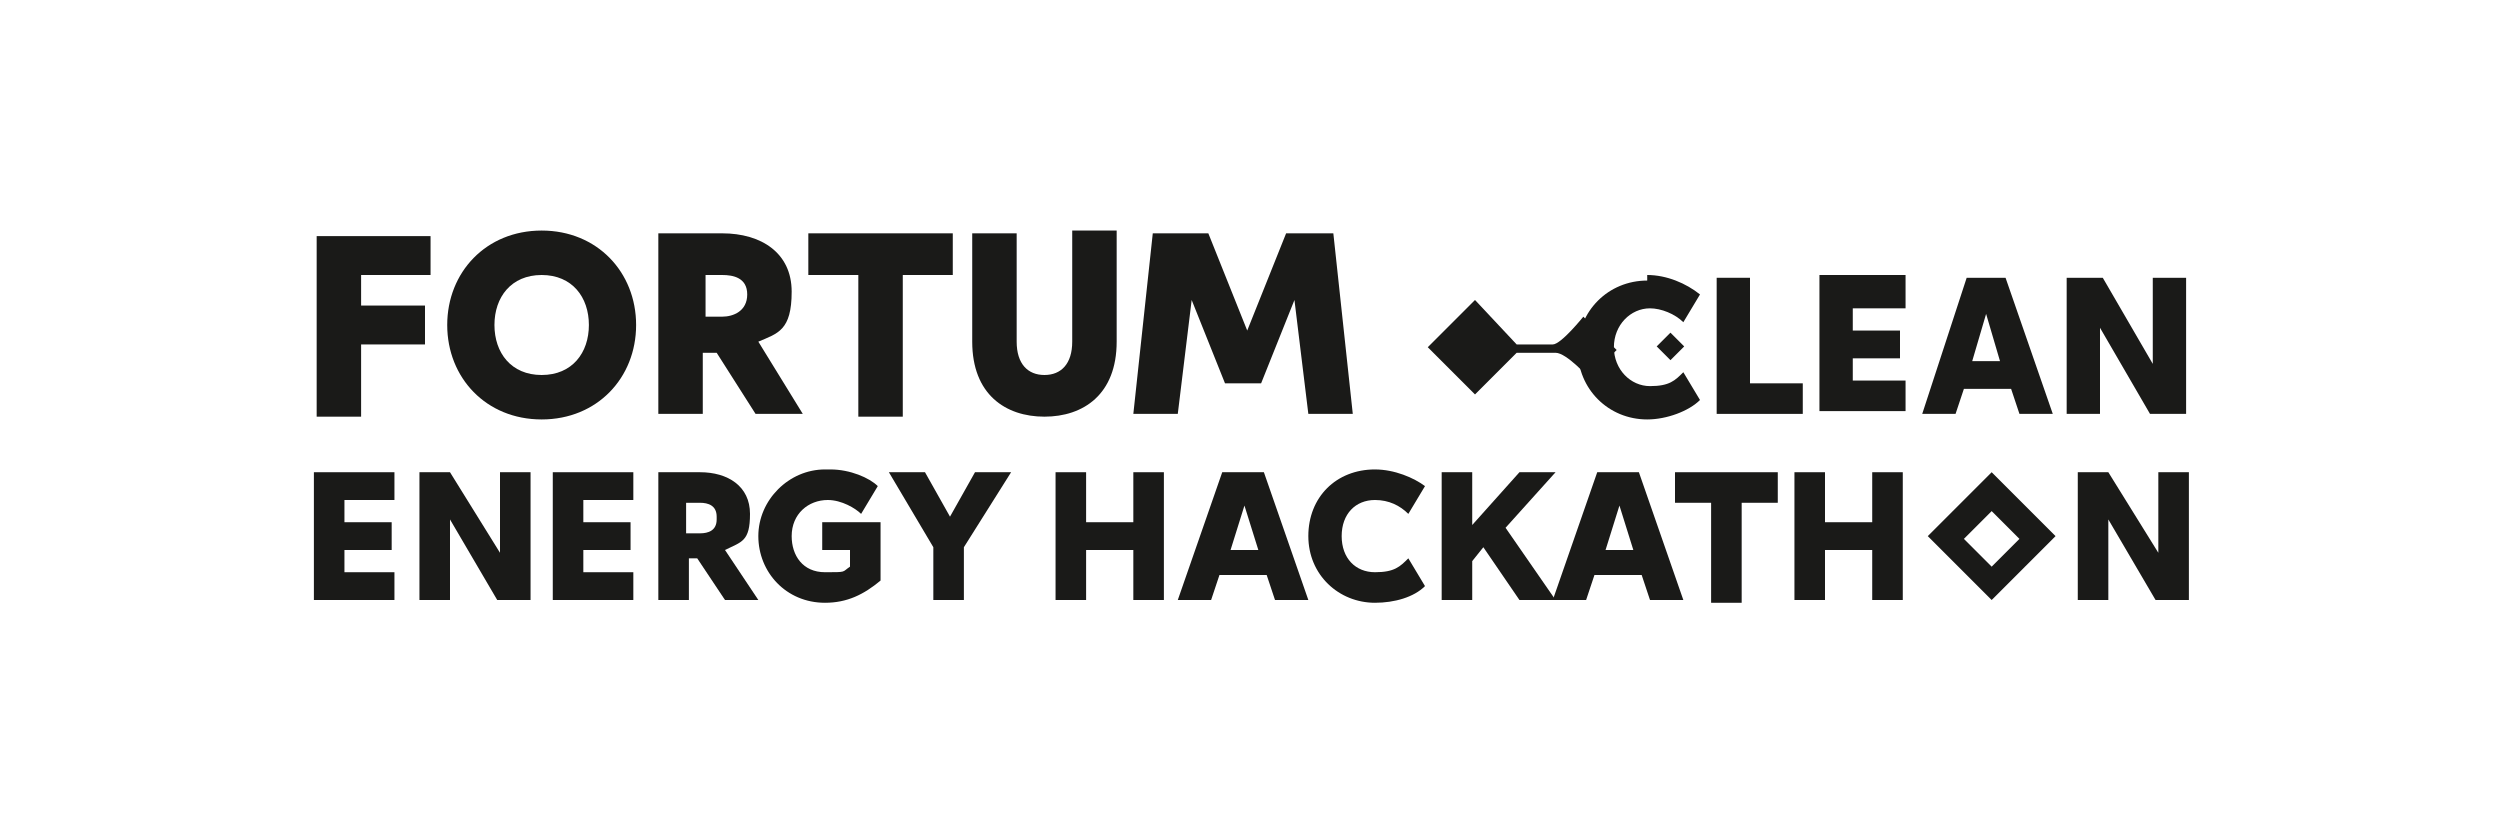 <svg xmlns="http://www.w3.org/2000/svg" id="Warstwa_1" viewBox="0 0 90 30"><defs><style>      .st0 {        fill: #1a1a18;      }    </style></defs><g><path class="st0" d="M15.5,8.4v1.5h-2.5v1.1h2.3v1.4h-2.3v2.6h-1.6v-6.5h4.1Z"></path><path class="st0" d="M19.5,8.3c2,0,3.4,1.5,3.4,3.4s-1.4,3.4-3.4,3.4-3.4-1.5-3.4-3.4,1.4-3.4,3.4-3.4ZM19.5,13.5c1.1,0,1.7-.8,1.7-1.8s-.6-1.8-1.7-1.8-1.7.8-1.7,1.8.6,1.8,1.7,1.8Z"></path><path class="st0" d="M26,8.4c1.4,0,2.5.7,2.5,2.1s-.5,1.5-1.2,1.8l1.6,2.6h-1.7l-1.4-2.2h-.5v2.2h-1.6v-6.5h2.2ZM26.9,10.6c0-.6-.5-.7-.9-.7h-.6v1.5h.6c.4,0,.9-.2.9-.8Z"></path><path class="st0" d="M34.3,8.4v1.5h-1.8v5.1h-1.6v-5.1h-1.8v-1.5h5.2Z"></path><path class="st0" d="M36.6,8.4v3.9c0,.8.4,1.2,1,1.2s1-.4,1-1.2v-4h1.6v4c0,1.9-1.2,2.7-2.6,2.7s-2.6-.8-2.6-2.7v-3.9h1.6Z"></path><path class="st0" d="M43.5,8.4l1.4,3.5,1.4-3.5h1.7l.7,6.5h-1.6l-.5-4.1-1.2,3h-1.3l-1.2-3-.5,4.1h-1.6l.7-6.5h1.8Z"></path></g><g><path class="st0" d="M59.3,9.9c.7,0,1.4.3,1.9.7l-.6,1c-.3-.3-.8-.5-1.2-.5-.7,0-1.3.6-1.3,1.4s.6,1.4,1.3,1.4.9-.2,1.2-.5l.6,1c-.4.4-1.2.7-1.9.7-1.4,0-2.5-1.1-2.5-2.5s1.1-2.5,2.5-2.5Z"></path><path class="st0" d="M62.9,13.8h2v1.1h-3.1v-4.9h1.2v3.8Z"></path><path class="st0" d="M68.6,10v1.1h-1.9v.8h1.7v1h-1.7v.8h1.9v1.1h-3.1v-4.9h3.1Z"></path><path class="st0" d="M72.2,10l1.7,4.9h-1.2l-.3-.9h-1.7l-.3.9h-1.2l1.6-4.9h1.5ZM71.5,11.3l-.5,1.7h1l-.5-1.7Z"></path><path class="st0" d="M75.7,10l1.8,3.1v-3.1h1.2v4.9h-1.3l-1.8-3.1v3.1h-1.2v-4.9h1.3Z"></path></g><g><path class="st0" d="M14.2,17v1h-1.8v.8h1.7v1h-1.7v.8h1.8v1h-2.9v-4.6h2.9Z"></path><path class="st0" d="M16.2,17l1.8,2.9v-2.9h1.1v4.6h-1.2l-1.7-2.9v2.9h-1.1v-4.6h1.2Z"></path><path class="st0" d="M22.8,17v1h-1.8v.8h1.7v1h-1.7v.8h1.8v1h-2.9v-4.6h2.9Z"></path><path class="st0" d="M25.2,17c1,0,1.8.5,1.8,1.5s-.3,1-.9,1.3l1.2,1.8h-1.2l-1-1.5h-.3v1.5h-1.1v-4.6h1.6ZM25.8,18.6c0-.4-.3-.5-.6-.5h-.5v1.1h.5c.3,0,.6-.1.6-.5Z"></path><path class="st0" d="M29.9,16.9c.7,0,1.4.3,1.7.6l-.6,1c-.2-.2-.7-.5-1.2-.5-.7,0-1.3.5-1.3,1.3,0,.7.4,1.3,1.2,1.3s.6,0,.9-.2v-.6h-1v-1h2.1v2.1c-.6.5-1.2.8-2,.8-1.4,0-2.4-1.1-2.4-2.4s1.1-2.4,2.4-2.4Z"></path><path class="st0" d="M34.2,18.6l.9-1.6h1.3l-1.7,2.7v1.9h-1.1v-1.9l-1.6-2.7h1.3l.9,1.6Z"></path><path class="st0" d="M39.1,17v1.8h1.7v-1.8h1.1v4.6h-1.1v-1.8h-1.7v1.8h-1.1v-4.6h1.1Z"></path><path class="st0" d="M45.5,17l1.6,4.6h-1.2l-.3-.9h-1.7l-.3.9h-1.2l1.6-4.6h1.4ZM44.8,18.2l-.5,1.6h1l-.5-1.6Z"></path><path class="st0" d="M49.5,16.9c.7,0,1.4.3,1.8.6l-.6,1c-.3-.3-.7-.5-1.2-.5-.7,0-1.2.5-1.2,1.3s.5,1.3,1.2,1.3.9-.2,1.2-.5l.6,1c-.4.4-1.1.6-1.8.6-1.3,0-2.4-1-2.4-2.4s1-2.4,2.4-2.4Z"></path><path class="st0" d="M53,17v1.9l1.7-1.9h1.3l-1.8,2,1.8,2.6h-1.3l-1.3-1.9-.4.5v1.4h-1.1v-4.6h1.1Z"></path><path class="st0" d="M59,17l1.6,4.6h-1.2l-.3-.9h-1.7l-.3.9h-1.2l1.6-4.6h1.4ZM58.3,18.2l-.5,1.6h1l-.5-1.6Z"></path><path class="st0" d="M64,17v1.1h-1.3v3.6h-1.1v-3.6h-1.3v-1.1h3.7Z"></path><path class="st0" d="M65.7,17v1.8h1.7v-1.8h1.1v4.6h-1.1v-1.8h-1.7v1.8h-1.1v-4.6h1.1Z"></path><path class="st0" d="M75.9,17l1.8,2.9v-2.9h1.1v4.6h-1.2l-1.7-2.9v2.9h-1.1v-4.6h1.2Z"></path></g><path class="st0" d="M71.7,18.4l1,1-1,1-1-1,1-1M71.7,17l-2.3,2.3,2.3,2.3,2.3-2.3-2.3-2.3h0Z"></path><rect class="st0" x="59.8" y="12.1" width=".7" height=".7" transform="translate(8.8 46.2) rotate(-45)"></rect><path class="st0" d="M57.1,13.7l1.1-1.1-1.2-1.2s-.8,1-1.1,1h-1.3l-1.5-1.6-1.7,1.7,1.7,1.7,1.5-1.5h1.4c.4,0,1.2.9,1.2.9Z"></path></svg>